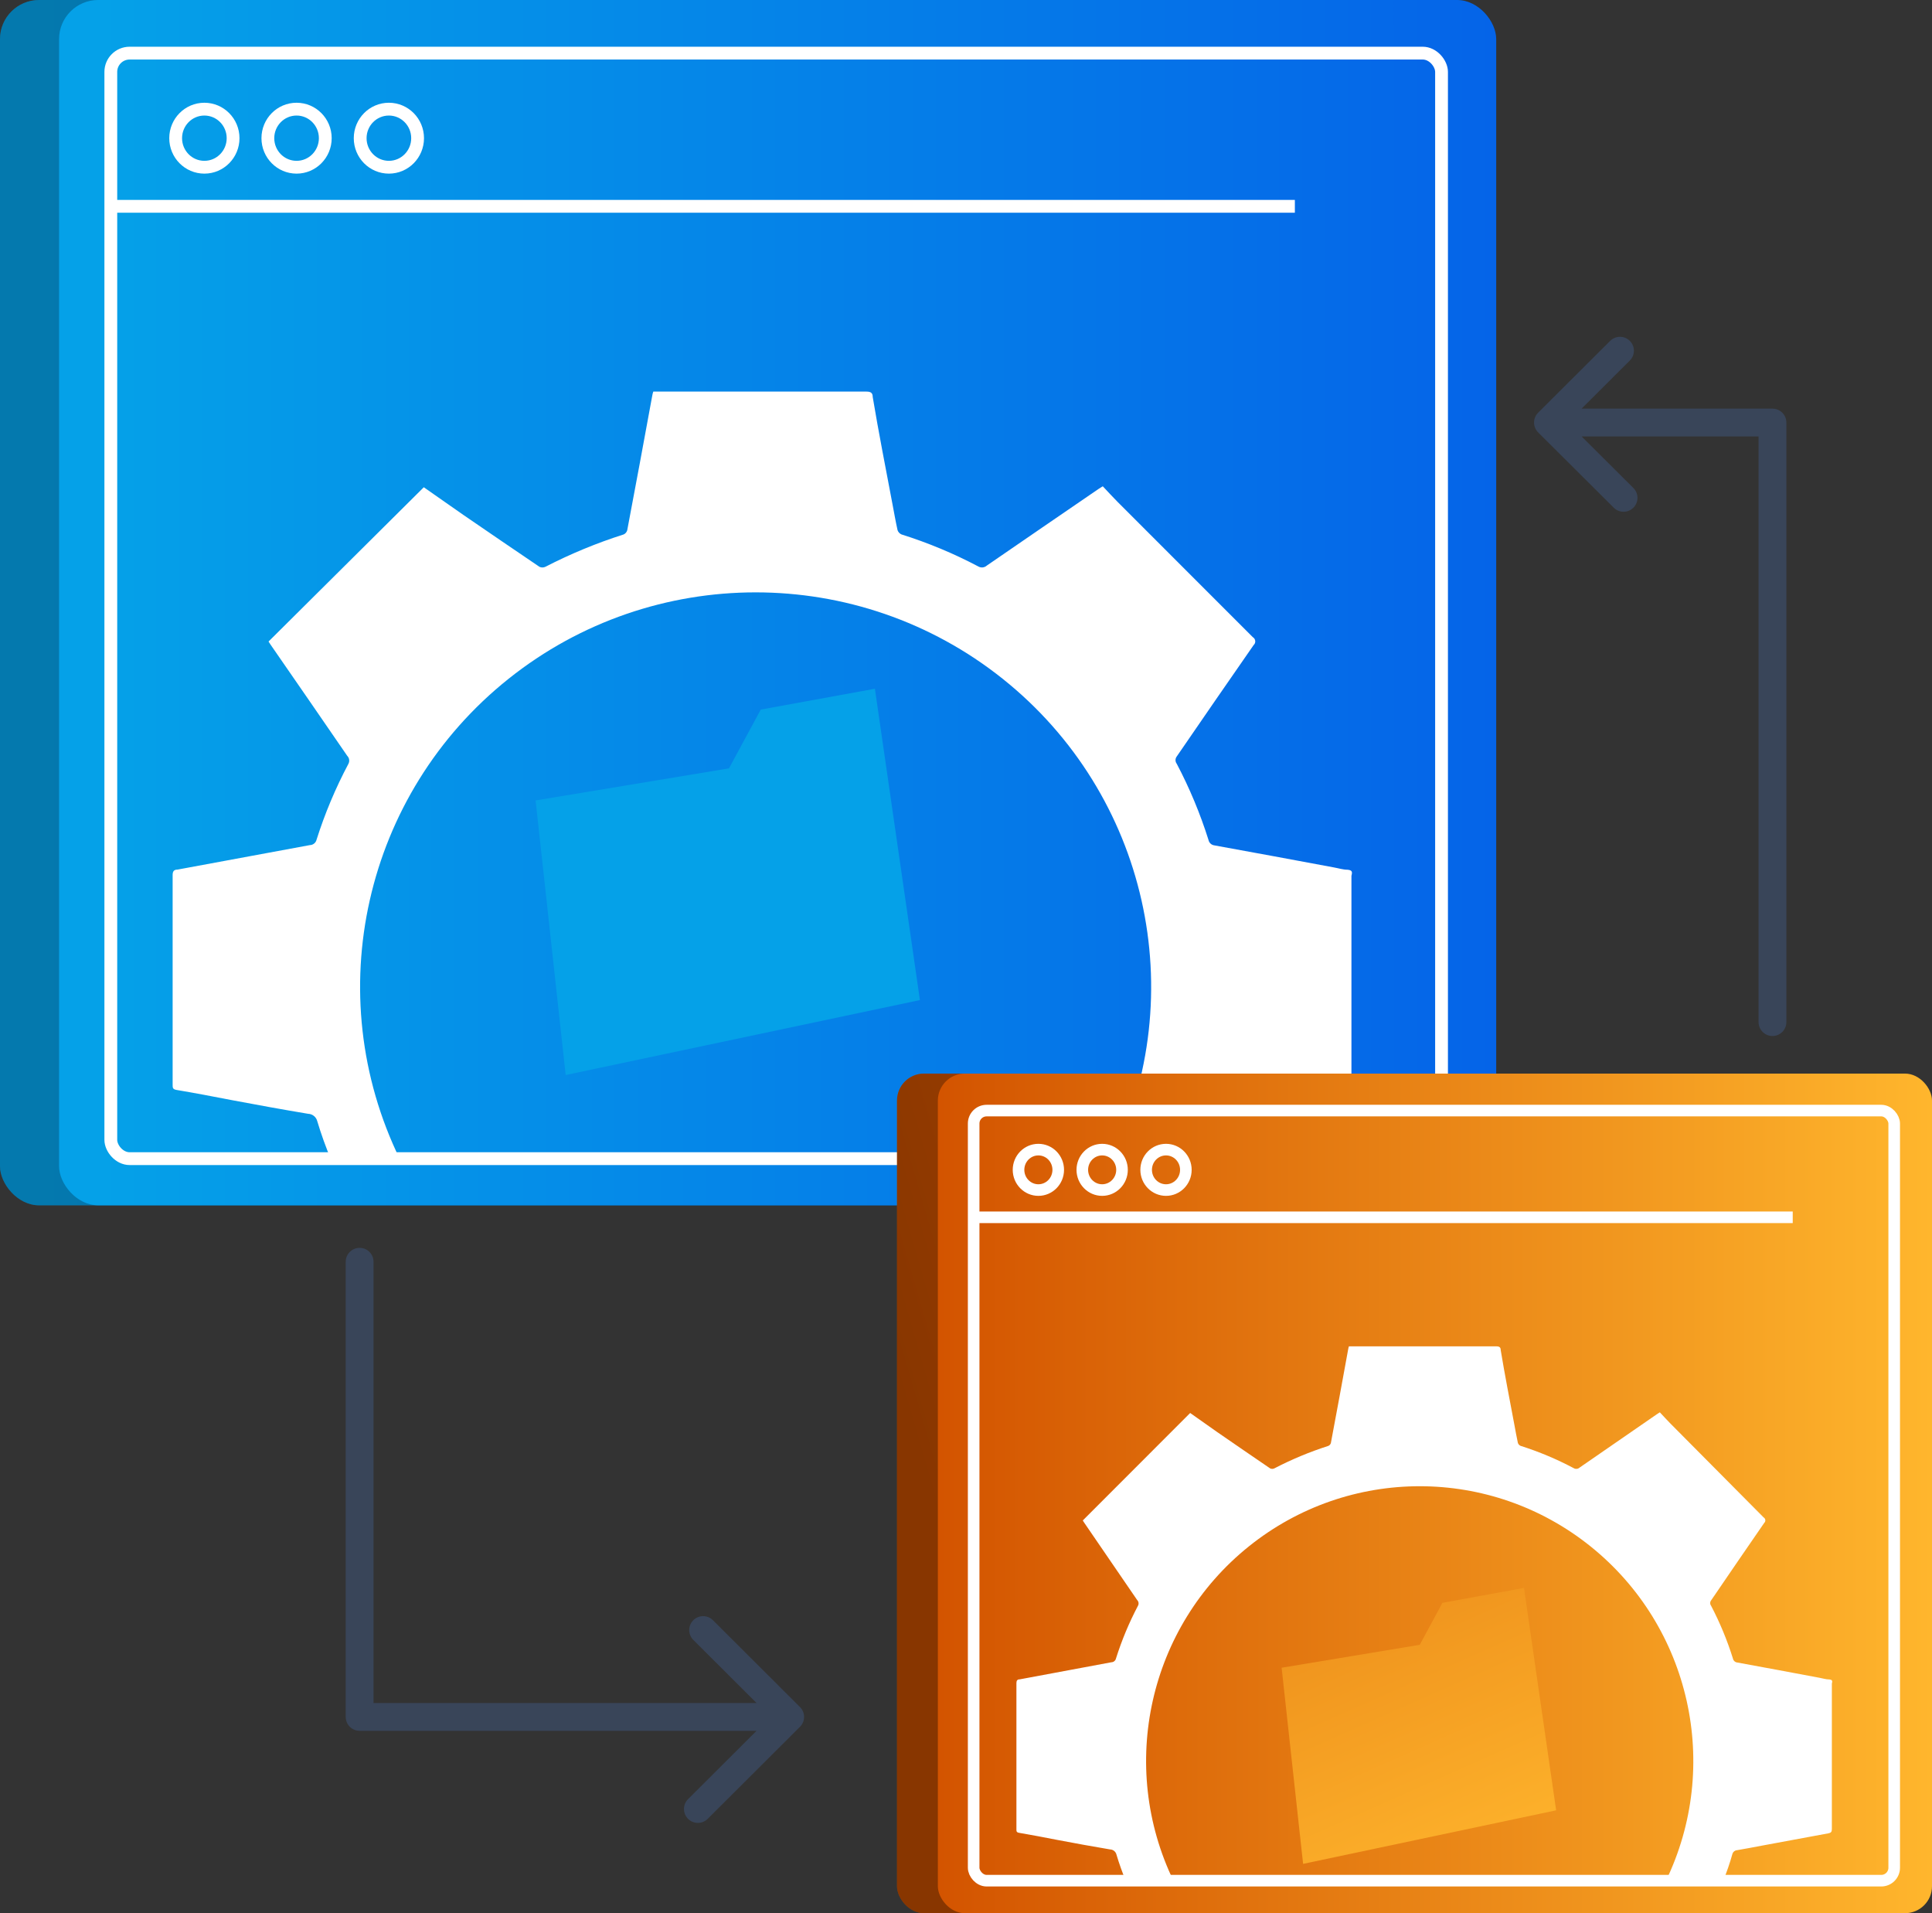 <?xml version="1.0" encoding="UTF-8"?>
<svg width="101px" height="100px" viewBox="0 0 101 100" version="1.1" xmlns="http://www.w3.org/2000/svg" xmlns:xlink="http://www.w3.org/1999/xlink">
    <rect x="0" y="0" width="101" height="100" fill="#333333" stroke="none"/>
    <title>Group 2</title>
    <defs>
        <linearGradient x1="3.275%" y1="50.337%" x2="103.031%" y2="50.337%" id="linearGradient-1">
            <stop stop-color="#05A1E8" offset="0%"></stop>
            <stop stop-color="#0562E8" offset="100%"></stop>
        </linearGradient>
        <linearGradient x1="3.112%" y1="50.337%" x2="102.868%" y2="50.337%" id="linearGradient-2">
            <stop stop-color="#05A1E8" offset="0%"></stop>
            <stop stop-color="#0562E8" offset="100%"></stop>
        </linearGradient>
        <linearGradient x1="8.635%" y1="72.476%" x2="100.051%" y2="49.996%" id="linearGradient-3">
            <stop stop-color="#D35400" offset="0%"></stop>
            <stop stop-color="#D45601" offset="100%"></stop>
            <stop stop-color="#FFB62D" offset="100%"></stop>
        </linearGradient>
        <linearGradient x1="8.635%" y1="72.476%" x2="100.051%" y2="49.996%" id="linearGradient-4">
            <stop stop-color="#000000" offset="0%"></stop>
            <stop stop-color="#D45601" offset="100%"></stop>
            <stop stop-color="#FFB62D" offset="100%"></stop>
        </linearGradient>
        <linearGradient x1="0.01%" y1="49.995%" x2="100.051%" y2="49.995%" id="linearGradient-5">
            <stop stop-color="#D35400" offset="0%"></stop>
            <stop stop-color="#FFB62D" offset="100%"></stop>
        </linearGradient>
        <linearGradient x1="99.509%" y1="125.906%" x2="564.98%" y2="231.88%" id="linearGradient-6">
            <stop stop-color="#05A1E8" offset="0%"></stop>
            <stop stop-color="#0562E8" offset="100%"></stop>
        </linearGradient>
        <linearGradient x1="-53.819%" y1="-177.25%" x2="75.074%" y2="112.548%" id="linearGradient-7">
            <stop stop-color="#D35400" offset="0%"></stop>
            <stop stop-color="#FFB62D" offset="100%"></stop>
        </linearGradient>
    </defs>
    <g id="Page-1" stroke="none" stroke-width="1" fill="none" fill-rule="evenodd">
        <g id="Group-2">
            <g id="Application-Migration-Assessment-">
                <g id="Group-2">
                    <g id="Group">
                        <rect id="Rectangle" fill="url(#linearGradient-1)" fill-rule="nonzero" x="0" y="0" width="75.13" height="63" rx="2.043"></rect>
                        <rect id="Rectangle-2" fill="#000000" fill-rule="nonzero" opacity="0.25" x="0" y="0" width="75.13" height="63" rx="2.043"></rect>
                        <g id="Shape-Copy" transform="translate(3.088, 0)" fill-rule="nonzero">
                            <g id="Mask-3-2" fill="url(#linearGradient-2)">
                                <rect id="path-2-2" x="0" y="0" width="75.13" height="63" rx="2.043"></rect>
                            </g>
                            <path d="M67.36,45.46 C67.122,45.46 66.884,45.381 66.638,45.338 C64.553,44.95 62.476,44.561 60.398,44.187 C60.243,44.168 60.118,44.052 60.088,43.899 C59.655,42.526 59.1,41.195 58.429,39.921 C58.343,39.808 58.343,39.652 58.429,39.54 C59.761,37.597 61.1,35.657 62.447,33.719 C62.509,33.664 62.541,33.582 62.532,33.5 C62.523,33.417 62.476,33.344 62.404,33.302 L55.348,26.245 C55.081,25.978 54.821,25.691 54.562,25.417 L54.324,25.568 C52.383,26.899 50.442,28.223 48.502,29.561 C48.376,29.674 48.192,29.692 48.047,29.604 C46.766,28.928 45.426,28.37 44.043,27.935 C43.945,27.894 43.869,27.813 43.834,27.712 C43.733,27.259 43.654,26.799 43.567,26.345 C43.214,24.475 42.846,22.612 42.535,20.748 C42.535,20.554 42.449,20.468 42.218,20.468 L31.065,20.468 C31.038,20.542 31.018,20.619 31.007,20.698 C30.581,23.043 30.141,25.381 29.701,27.719 C29.673,27.815 29.604,27.894 29.514,27.935 C28.105,28.383 26.737,28.949 25.423,29.626 C25.325,29.673 25.211,29.673 25.113,29.626 C23.778,28.727 22.451,27.813 21.123,26.906 L19.067,25.468 L10.951,33.532 C10.984,33.59 11.02,33.645 11.059,33.698 C12.387,35.616 13.722,37.552 15.063,39.504 C15.178,39.618 15.201,39.795 15.121,39.935 C14.45,41.199 13.895,42.521 13.462,43.885 C13.425,44.051 13.279,44.17 13.108,44.173 L6.19,45.453 C6.01,45.453 5.937,45.54 5.937,45.734 L5.937,56.698 C5.937,56.856 5.937,56.935 6.147,56.971 C7.099,57.129 8.066,57.317 8.996,57.496 C10.338,57.748 11.673,57.993 13.015,58.216 C13.245,58.222 13.443,58.381 13.498,58.604 C13.702,59.286 13.943,59.956 14.219,60.612 L17.827,60.612 C13.591,51.942 15.947,41.504 23.498,35.48 C31.049,29.456 41.779,29.456 49.33,35.48 C56.881,41.504 59.237,51.942 55.002,60.612 L59.33,60.612 C59.612,59.935 59.857,59.237 60.052,58.532 C60.104,58.384 60.241,58.282 60.398,58.273 C61.018,58.173 61.624,58.05 62.252,57.935 L67.302,57.007 C67.526,56.964 67.562,56.871 67.562,56.669 L67.562,45.777 C67.612,45.583 67.612,45.482 67.36,45.46 Z" id="Path" fill="#FFFFFF"></path>
                        </g>
                        <rect id="Rectangle-3" stroke="#FFFFFF" stroke-width="0.669" x="5.793" y="2.777" width="69.567" height="57.784" rx="0.982"></rect>
                    </g>
                    <line x1="5.793" y1="10.784" x2="67.692" y2="10.784" id="Path" stroke="#FFFFFF" stroke-width="0.669"></line>
                    <ellipse id="Oval" stroke="#FFFFFF" stroke-width="0.669" cx="10.684" cy="7.223" rx="1.501" ry="1.518"></ellipse>
                    <ellipse id="Oval-2" stroke="#FFFFFF" stroke-width="0.669" cx="15.504" cy="7.223" rx="1.501" ry="1.518"></ellipse>
                    <ellipse id="Oval-3" stroke="#FFFFFF" stroke-width="0.669" cx="20.33" cy="7.223" rx="1.501" ry="1.518"></ellipse>
                </g>
                <g id="Group-2" transform="translate(46.893, 56.115)">
                    <g id="Group">
                        <rect id="Rectangle" fill="url(#linearGradient-3)" fill-rule="nonzero" x="0" y="0" width="51.971" height="43.885" rx="1.41"></rect>
                        <rect id="Rectangle-2" fill="url(#linearGradient-4)" fill-rule="nonzero" opacity="0.356" x="0" y="0" width="51.971" height="43.885" rx="1.41"></rect>
                        <g id="Shape-Copy" transform="translate(2.136, 0)" fill-rule="nonzero">
                            <g id="Mask-3-2" fill="url(#linearGradient-5)">
                                <rect id="path-2-2" x="-4.43246604e-16" y="0" width="51.971" height="43.885" rx="1.41"></rect>
                            </g>
                            <path d="M46.596,31.667 C46.432,31.667 46.267,31.612 46.097,31.582 C44.655,31.311 43.218,31.041 41.781,30.78 C41.673,30.767 41.587,30.686 41.566,30.58 C41.267,29.623 40.883,28.696 40.418,27.808 C40.359,27.73 40.359,27.621 40.418,27.543 C41.34,26.19 42.266,24.838 43.198,23.488 C43.241,23.45 43.263,23.393 43.257,23.335 C43.251,23.278 43.218,23.227 43.168,23.198 L38.287,18.282 C38.103,18.096 37.923,17.896 37.743,17.705 L37.579,17.811 C36.236,18.738 34.894,19.66 33.551,20.592 C33.465,20.671 33.337,20.683 33.237,20.622 C32.35,20.151 31.423,19.762 30.467,19.459 C30.399,19.431 30.346,19.374 30.322,19.304 C30.252,18.988 30.198,18.667 30.138,18.352 C29.893,17.049 29.639,15.751 29.424,14.453 C29.424,14.318 29.364,14.257 29.204,14.257 L21.489,14.257 C21.471,14.309 21.457,14.363 21.449,14.418 C21.155,16.052 20.85,17.68 20.546,19.309 C20.526,19.376 20.479,19.43 20.416,19.459 C19.442,19.771 18.495,20.165 17.587,20.637 C17.519,20.669 17.44,20.669 17.372,20.637 C16.449,20.011 15.53,19.374 14.612,18.743 L13.19,17.74 L7.576,23.358 C7.598,23.398 7.623,23.437 7.65,23.473 C8.569,24.81 9.492,26.158 10.42,27.518 C10.499,27.597 10.516,27.72 10.46,27.818 C9.996,28.699 9.612,29.62 9.312,30.57 C9.287,30.685 9.186,30.768 9.068,30.77 L4.282,31.662 C4.157,31.662 4.107,31.722 4.107,31.858 L4.107,39.495 C4.107,39.605 4.107,39.66 4.252,39.685 C4.911,39.796 5.579,39.926 6.223,40.051 C7.151,40.227 8.075,40.397 9.003,40.552 C9.162,40.557 9.299,40.667 9.337,40.823 C9.478,41.298 9.645,41.764 9.836,42.221 L12.332,42.221 C9.402,36.182 11.031,28.911 16.255,24.715 C21.479,20.519 28.901,20.519 34.124,24.715 C39.348,28.911 40.977,36.182 38.048,42.221 L41.042,42.221 C41.237,41.75 41.406,41.264 41.541,40.773 C41.577,40.67 41.672,40.598 41.781,40.592 C42.21,40.522 42.629,40.437 43.063,40.357 L46.556,39.71 C46.711,39.68 46.736,39.615 46.736,39.475 L46.736,31.888 C46.771,31.752 46.771,31.682 46.596,31.667 Z" id="Path" fill="#FFFFFF"></path>
                        </g>
                        <rect id="Rectangle-3" stroke="#FFFFFF" stroke-width="0.606" x="4.007" y="1.934" width="48.124" height="40.252" rx="0.677"></rect>
                    </g>
                    <line x1="4.007" y1="7.512" x2="46.826" y2="7.512" id="Path" stroke="#FFFFFF" stroke-width="0.606"></line>
                    <ellipse id="Oval" stroke="#FFFFFF" stroke-width="0.606" cx="7.391" cy="5.031" rx="1.038" ry="1.057"></ellipse>
                    <ellipse id="Oval-2" stroke="#FFFFFF" stroke-width="0.606" cx="10.725" cy="5.031" rx="1.038" ry="1.057"></ellipse>
                    <ellipse id="Oval-3" stroke="#FFFFFF" stroke-width="0.606" cx="14.063" cy="5.031" rx="1.038" ry="1.057"></ellipse>
                </g>
                <polyline id="Path" stroke="#394559" stroke-width="1.454" stroke-linecap="round" stroke-linejoin="round" points="92.66 53.424 92.66 22.086 80.923 22.086 84.689 18.331 80.923 22.086 84.876 26.022"></polyline>
                <polyline id="Path" stroke="#394559" stroke-width="1.454" stroke-linecap="round" stroke-linejoin="round" points="18.8 65.95 18.8 89.741 41.309 89.741 36.757 85.201 41.309 89.741 36.483 94.554"></polyline>
            </g>
            <g id="Group-8" transform="translate(28, 36)" fill="url(#linearGradient-6)" fill-rule="nonzero">
                <polygon id="Path" points="0 5.838 1.572 20.19 20.091 16.272 17.738 0 11.77 1.089 10.109 4.161"></polygon>
            </g>
            <g id="Group-8-Copy" transform="translate(67, 83)" fill="url(#linearGradient-7)" fill-rule="nonzero">
                <polygon id="Path" points="0 4.17 1.123 14.422 14.351 11.623 12.67 0 8.407 0.778 7.221 2.972"></polygon>
            </g>
        </g>
    </g>
</svg>